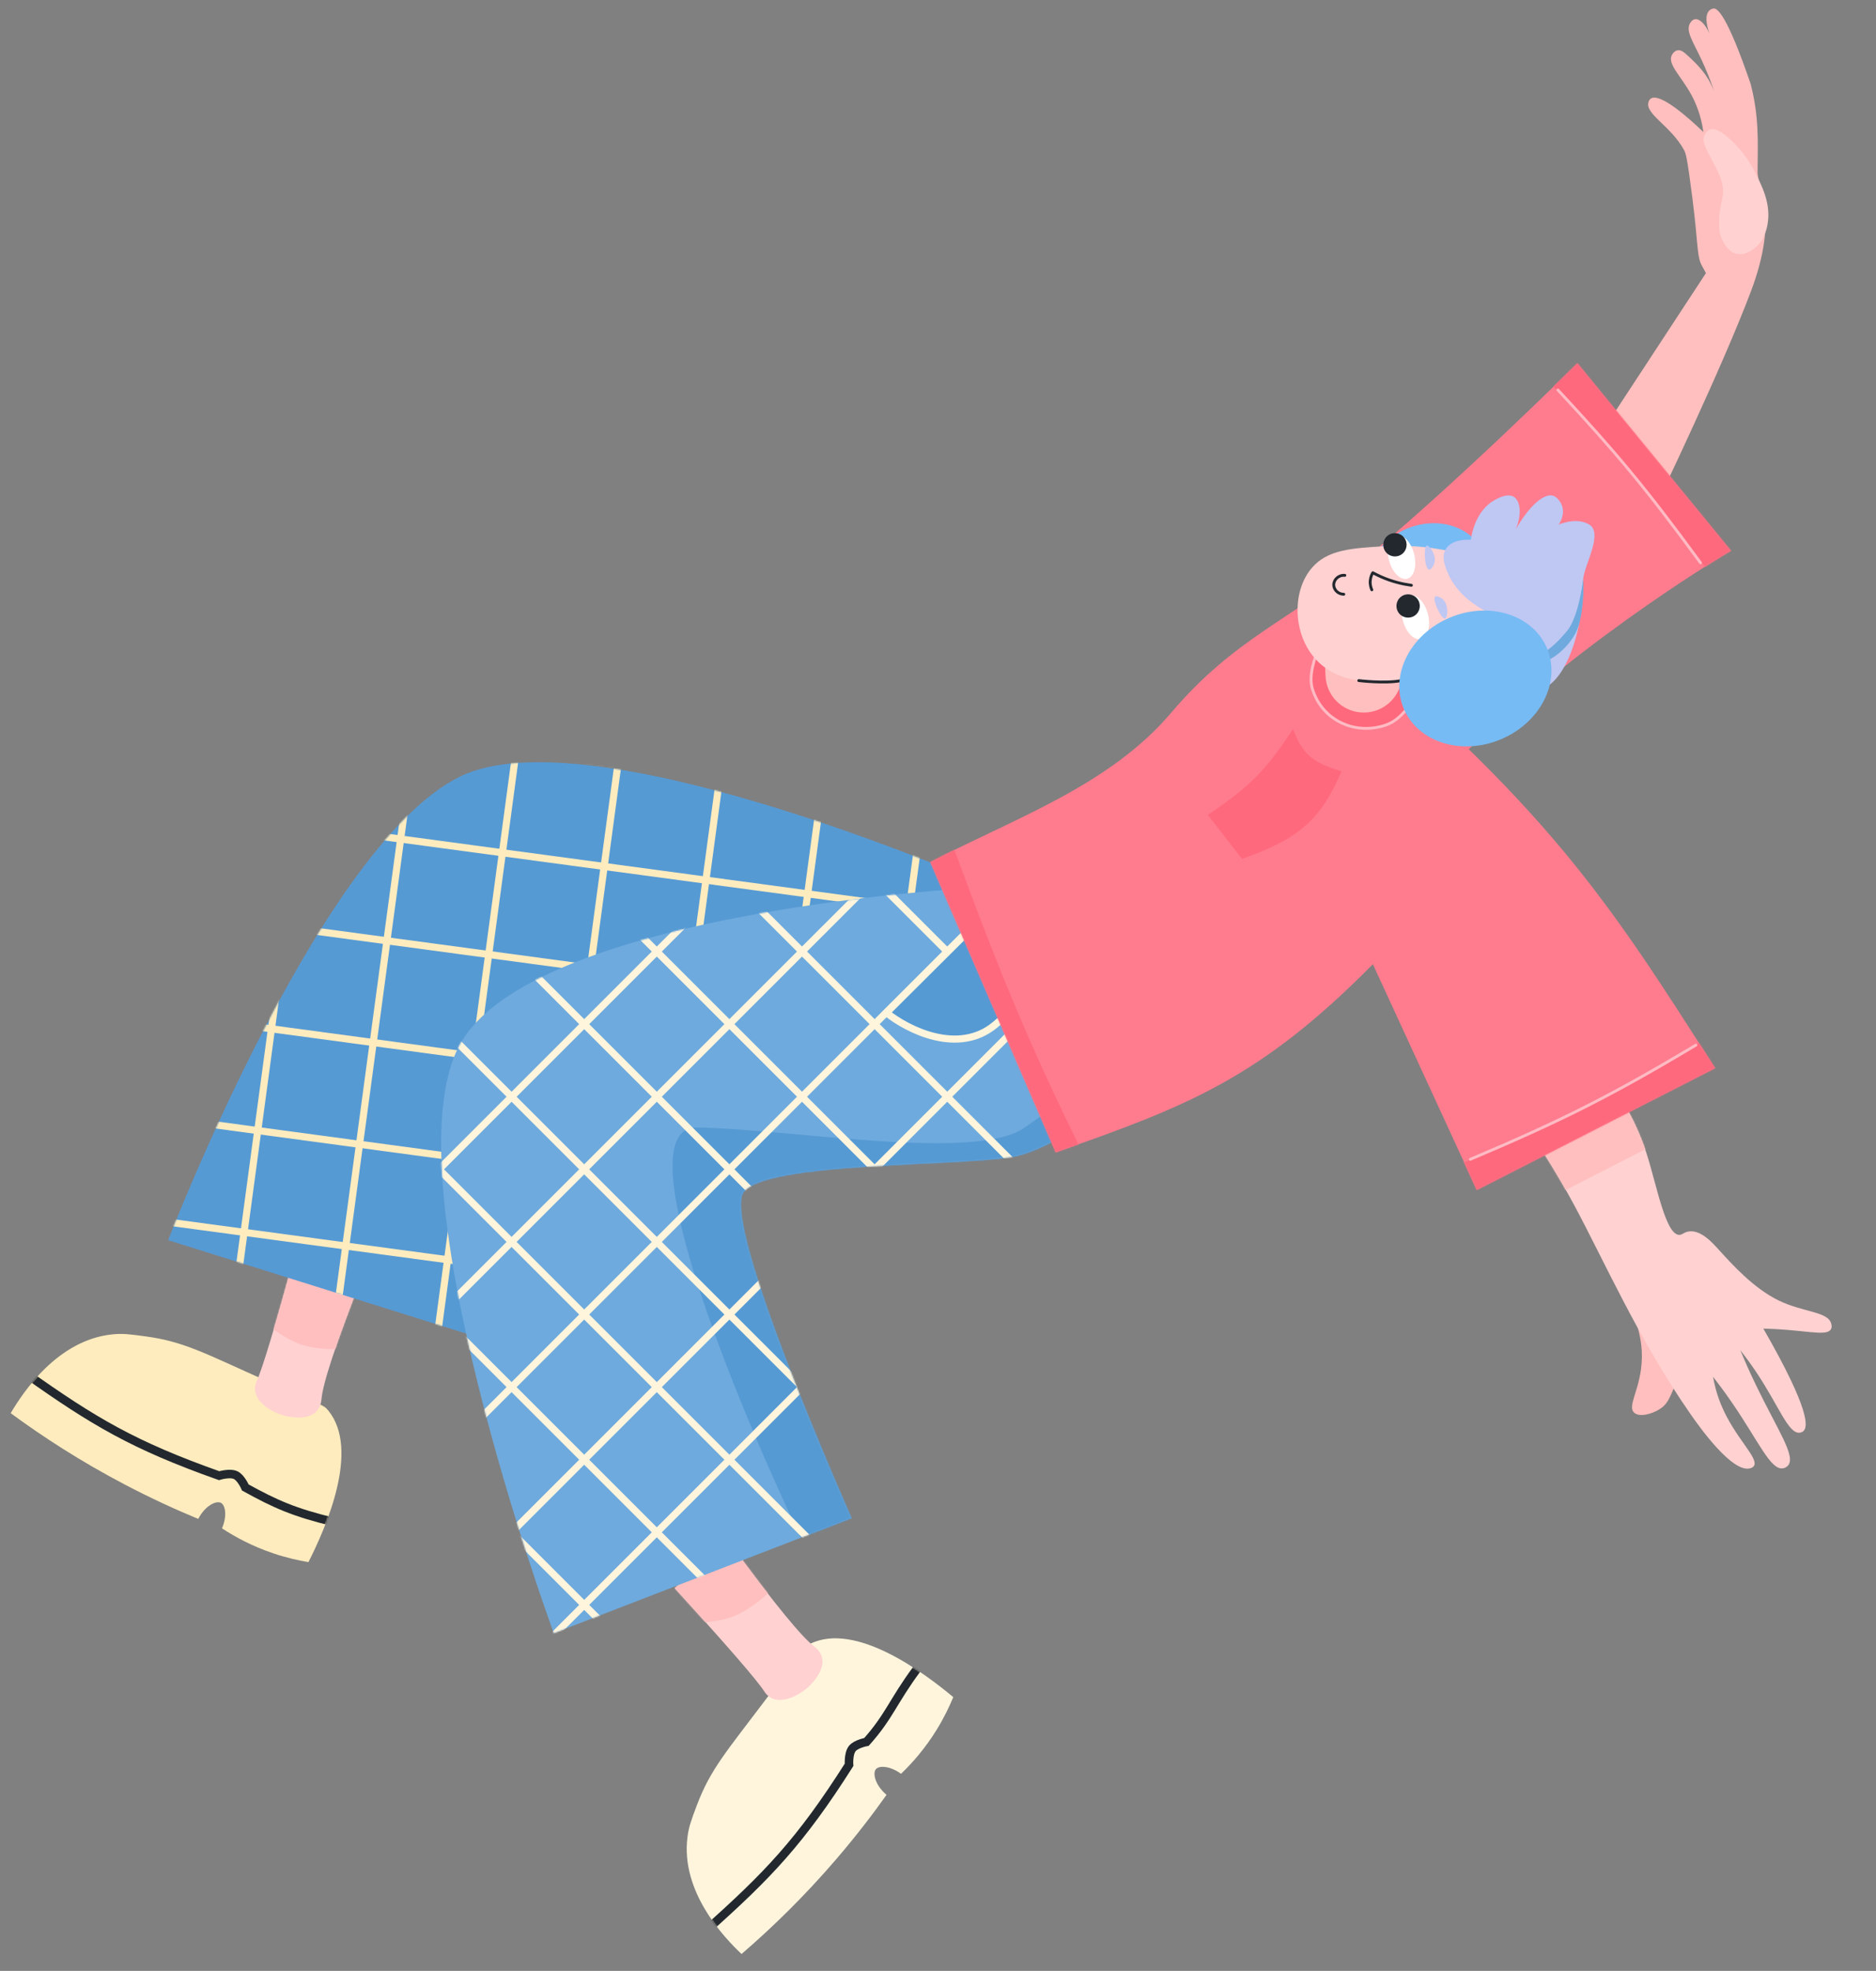 <svg width="1320" height="1387" viewBox="0 0 1320 1387" fill="none" xmlns="http://www.w3.org/2000/svg">
<rect x="0" y="0" width="1320" height="1387" fill="#808080" stroke="none"/>
<path d="M540.414 1193.84C511.237 1232.61 499.957 1244.81 490.245 1270.65C486.514 1280.56 484.648 1285.52 483.732 1292.71C478.743 1331.41 509.607 1363.59 521.775 1375.09C543.019 1356.78 565.945 1334.59 588.763 1307.94C601.931 1292.57 613.562 1277.51 623.784 1263.09C615.764 1256.31 613.849 1247.88 616.338 1244.99C618.711 1242.23 626.54 1242.83 633.989 1248.28C641.739 1240.85 650.856 1230.62 659.144 1217.13C664.166 1208.98 667.904 1201.22 670.747 1194.31C650.147 1177.17 601.988 1140.98 569.881 1156.87C564.842 1159.34 565.557 1160.46 540.414 1193.84Z" fill="#FFF5DD"/>
<path d="M474.737 1117.63C511.019 1157.44 532.217 1181.81 537.81 1190.34C538.269 1191.04 539.788 1193.4 542.665 1194.9C550.523 1198.98 561.819 1193.28 568.111 1187.78C569.294 1186.75 581.065 1176.18 578.318 1166.15C577.141 1161.8 573.708 1159.3 572.786 1158.57C564.807 1152.48 547.312 1132 512.507 1084.48C499.911 1095.54 487.308 1106.57 474.737 1117.63Z" fill="#FFD1D1"/>
<mask id="mask0" mask-type="alpha" maskUnits="userSpaceOnUse" x="474" y="1084" width="105" height="113">
<path d="M474.737 1117.63C511.019 1157.44 532.217 1181.81 537.81 1190.34C538.269 1191.04 539.788 1193.4 542.665 1194.9C550.523 1198.98 561.819 1193.28 568.111 1187.78C569.294 1186.75 581.065 1176.18 578.318 1166.15C577.141 1161.8 573.708 1159.3 572.786 1158.57C564.807 1152.48 547.312 1132 512.507 1084.48C499.911 1095.54 487.308 1106.57 474.737 1117.63Z" fill="#FFD1D1"/>
</mask>
<g mask="url(#mask0)">
<path d="M516.236 1137.42C501.547 1143.1 476.25 1142.67 476.25 1142.67L452.425 1100.24L538.831 1070.29L555.359 1106.79C555.359 1106.79 534.335 1130.42 516.236 1137.42Z" fill="#FFBFBE"/>
</g>
<mask id="mask1" mask-type="alpha" maskUnits="userSpaceOnUse" x="439" y="1126" width="274" height="255">
<path d="M540.414 1193.84C511.237 1232.61 499.957 1244.81 490.245 1270.65C486.514 1280.56 484.648 1285.52 483.732 1292.71C478.743 1331.41 509.607 1363.6 521.775 1375.09C543.019 1356.79 565.945 1334.59 588.763 1307.95C601.931 1292.57 613.562 1277.51 623.784 1263.09C615.764 1256.32 613.849 1247.88 616.338 1244.99C618.711 1242.23 626.54 1242.83 633.989 1248.28C641.739 1240.85 650.856 1230.62 659.144 1217.14C664.166 1208.99 667.904 1201.22 670.747 1194.31C650.147 1177.17 601.988 1140.98 569.881 1156.88C564.842 1159.34 565.557 1160.46 540.414 1193.84Z" fill="#A4A7B7"/>
</mask>
<g mask="url(#mask1)">
<path d="M497.172 1358.21C540.27 1319.74 563.142 1295.97 597.413 1241.98C597.413 1241.98 596.827 1234.03 599.716 1230.48C602.42 1227.16 609.663 1225.85 609.663 1225.85C625.797 1207.79 628.187 1197.44 645.215 1174.46" stroke="#23282E" stroke-width="6"/>
</g>
<path d="M188.356 972.166C144.045 952.392 129.638 944.123 102.28 940.431C91.785 939.008 86.538 938.297 79.319 939.013C40.484 942.797 16.011 980.074 7.528 994.502C30.115 1011.12 56.87 1028.51 87.943 1044.79C105.874 1054.19 123.149 1062.16 139.489 1068.9C144.3 1059.57 152.097 1055.82 155.471 1057.6C158.691 1059.3 159.855 1067.06 156.204 1075.54C165.181 1081.43 177.19 1088.03 192.185 1093.1C201.251 1096.17 209.653 1098.08 217.027 1099.31C229.126 1075.4 253.642 1020.37 230.973 992.627C227.441 988.267 226.508 989.215 188.356 972.166Z" fill="#FFECBE"/>
<path d="M208.338 879.562C194.134 931.524 184.903 962.474 180.694 971.765C180.349 972.527 179.169 975.073 179.439 978.309C180.204 987.128 191.069 993.615 199.084 995.983C200.587 996.432 215.817 1000.71 222.816 993.024C225.858 989.703 226.134 985.463 226.253 984.296C227.125 974.295 235.052 948.557 256.558 893.715C240.472 888.998 224.405 884.262 208.338 879.562Z" fill="#FFD1D1"/>
<mask id="mask2" mask-type="alpha" maskUnits="userSpaceOnUse" x="179" y="879" width="78" height="119">
<path d="M208.339 879.562C194.135 931.524 184.904 962.474 180.695 971.765C180.35 972.527 179.171 975.073 179.44 978.309C180.205 987.128 191.07 993.615 199.085 995.983C200.588 996.432 215.818 1000.71 222.817 993.024C225.859 989.703 226.135 985.463 226.254 984.296C227.126 974.295 235.054 948.557 256.559 893.715C240.473 888.998 224.406 884.262 208.339 879.562Z" fill="#FFD1D1"/>
</mask>
<g mask="url(#mask2)">
<path d="M211.536 946.068C196.666 940.878 177.676 924.16 177.676 924.16L187.014 876.406L272.238 909.568L261.184 948.08C261.184 948.08 229.857 952.463 211.536 946.068Z" fill="#FFBFBE"/>
</g>
<mask id="mask3" mask-type="alpha" maskUnits="userSpaceOnUse" x="0" y="877" width="277" height="287">
<path d="M188.356 972.164C144.044 952.39 129.637 944.121 102.279 940.429C91.785 939.006 86.537 938.295 79.318 939.011C40.483 942.795 16.01 980.072 7.527 994.5C30.114 1011.12 56.869 1028.5 87.942 1044.79C105.873 1054.19 123.148 1062.16 139.488 1068.9C144.3 1059.57 152.096 1055.82 155.47 1057.6C158.69 1059.29 159.855 1067.06 156.203 1075.54C165.18 1081.43 177.189 1088.03 192.184 1093.1C201.25 1096.17 209.652 1098.08 217.026 1099.31C229.125 1075.4 253.641 1020.37 230.972 992.625C227.44 988.265 226.507 989.213 188.356 972.164Z" fill="#FFEAC1"/>
</mask>
<g mask="url(#mask3)">
<path d="M18.476 966.746C65.603 1000.16 93.891 1017.14 154.173 1038.48C154.173 1038.48 161.784 1036.13 165.891 1038.15C169.737 1040.05 172.633 1046.81 172.633 1046.81C193.835 1058.5 206.801 1064.3 234.926 1071.13" stroke="#23282E" stroke-width="6"/>
</g>
<path d="M332.616 542.808C433.409 508.368 695.231 623.67 695.231 623.67L745.85 781.428C745.85 781.428 639.049 821.096 602.807 800.835C566.565 780.574 442.834 707.178 416.416 713.014C389.998 718.85 332.616 939.911 332.616 939.911L118.316 872.761C118.316 872.761 231.823 577.247 332.616 542.808Z" fill="#569AD4"/>
<mask id="mask4" mask-type="alpha" maskUnits="userSpaceOnUse" x="74" y="404" width="730" height="740">
<path d="M332.615 542.808C433.408 508.368 695.229 623.67 695.229 623.67L745.848 781.428C745.848 781.428 639.047 821.096 602.806 800.835C566.564 780.574 442.833 707.178 416.415 713.014C389.997 718.85 332.615 939.911 332.615 939.911L118.314 872.761C118.314 872.761 231.822 577.247 332.615 542.808Z" fill="#569AD4"/>
</mask>
<g mask="url(#mask4)">
<path d="M121.95 695.439L75.38 1041.15" stroke="#FFECBE" stroke-width="5"/>
<path d="M203.422 631.815L156.852 977.53" stroke="#FFECBE" stroke-width="5"/>
<path d="M284.894 568.19L228.538 986.554" stroke="#FFECBE" stroke-width="5"/>
<path d="M366.368 504.566L304.445 964.255" stroke="#FFECBE" stroke-width="5"/>
<path d="M447.84 440.942L401.27 786.657" stroke="#FFECBE" stroke-width="5"/>
<path d="M529.312 377.317L460.89 885.251" stroke="#FFECBE" stroke-width="5"/>
<path d="M610.784 313.693L519.15 993.944" stroke="#FFECBE" stroke-width="5"/>
<path d="M692.256 250.069L600.622 930.319" stroke="#FFECBE" stroke-width="5"/>
<path d="M378.638 895.103L-83.464 832.854" stroke="#FFECBE" stroke-width="5"/>
<path d="M661.236 860.272L-0.546 771.125" stroke="#FFECBE" stroke-width="5"/>
<path d="M667.44 788.2L9.714 699.599" stroke="#FFECBE" stroke-width="5"/>
<path d="M679.415 716.915L90.965 637.646" stroke="#FFECBE" stroke-width="5"/>
<path d="M695.512 646.181L248.194 585.924" stroke="#FFECBE" stroke-width="5"/>
<path d="M676.824 570.762L168.89 502.34" stroke="#FFECBE" stroke-width="5"/>
<path d="M759.742 509.03L79.492 417.395" stroke="#FFECBE" stroke-width="5"/>
<path d="M842.657 447.297L162.406 355.663" stroke="#FFECBE" stroke-width="5"/>
</g>
<path d="M325.838 731.244C383.228 641.513 681.83 625.069 681.83 625.069L828.436 739.977C828.436 739.977 752.885 807.493 711.913 814.222C670.942 820.95 540.371 817.662 523.341 838.684C506.312 859.707 599.14 1068.38 599.14 1068.38L389.673 1149.35C389.673 1149.35 268.449 820.975 325.838 731.244Z" fill="#6EAADD"/>
<mask id="mask5" mask-type="alpha" maskUnits="userSpaceOnUse" x="310" y="625" width="519" height="525">
<path d="M325.838 731.244C383.228 641.513 681.83 625.069 681.83 625.069L828.436 739.977C828.436 739.977 752.885 807.493 711.913 814.222C670.942 820.95 540.371 817.662 523.341 838.684C506.312 859.707 599.14 1068.38 599.14 1068.38L389.673 1149.35C389.673 1149.35 268.449 820.975 325.838 731.244Z" fill="#6EAADD"/>
</mask>
<g mask="url(#mask5)">
<path d="M490.278 793.465C438.282 792.815 517.359 985.47 563.397 1081.88L645.454 1095.69L541.462 856.022L783.567 850.335V752.031C774.089 757.718 748.308 773.966 721.01 793.465C686.888 817.838 555.273 794.277 490.278 793.465Z" fill="#569AD4"/>
<path d="M295.367 1013.74L542.032 1260.4" stroke="#FFF5DD" stroke-width="5"/>
<path d="M294.177 910.374L540.842 1157.04" stroke="#FFF5DD" stroke-width="5"/>
<path d="M292.987 807.009L591.487 1105.51" stroke="#FFF5DD" stroke-width="5"/>
<path d="M291.798 703.644L591.487 1003.33" stroke="#FFF5DD" stroke-width="5"/>
<path d="M290.608 600.278L537.273 846.944" stroke="#FFF5DD" stroke-width="5"/>
<path d="M289.418 496.913L651.826 859.32" stroke="#FFF5DD" stroke-width="5"/>
<path d="M288.229 393.548L773.583 878.902" stroke="#FFF5DD" stroke-width="5"/>
<path d="M287.04 290.183L772.394 775.537" stroke="#FFF5DD" stroke-width="5"/>
<path d="M609.782 930.698L280.075 1260.4" stroke="#FFF5DD" stroke-width="5"/>
<path d="M753.446 684.863L281.269 1157.04" stroke="#FFF5DD" stroke-width="5"/>
<path d="M699.897 636.225L230.614 1105.51" stroke="#FFF5DD" stroke-width="5"/>
<path d="M650.475 583.478L230.62 1003.33" stroke="#FFF5DD" stroke-width="5"/>
<path d="M531.499 600.278L284.834 846.944" stroke="#FFF5DD" stroke-width="5"/>
<path d="M532.689 496.913L170.282 859.32" stroke="#FFF5DD" stroke-width="5"/>
<path d="M533.879 393.548L48.524 878.902" stroke="#FFF5DD" stroke-width="5"/>
<path d="M535.068 290.183L49.714 775.537" stroke="#FFF5DD" stroke-width="5"/>
<path d="M623.739 712.695L688.937 647.786L761.434 660.956C751.825 671.995 726.121 699.492 700.176 721.171C674.231 742.849 638.408 724.553 623.739 712.695Z" fill="#569AD4" stroke="#FFF5DD" stroke-width="5"/>
</g>
<path d="M1130.96 298.058L1200.33 192.206L1198.61 188.964C1198.61 188.964 1197.32 186.882 1196.57 185.018C1193.98 178.389 1194.74 170.351 1190.79 139.306C1187.04 109.959 1186.15 107.835 1184.88 105.49C1175.56 88.463 1157.04 80.059 1159.97 71.671C1160.16 71.093 1160.5 70.139 1161.45 69.441C1168.18 64.56 1190.37 85.058 1198.57 92.934C1196.89 81.151 1193.29 72.696 1190.25 67.057C1183.17 53.901 1173.25 45.332 1176.26 38.944C1176.38 38.672 1177.73 35.944 1180.2 35.403C1182.78 34.852 1185.21 36.953 1187.56 39.149C1194.75 45.912 1201.05 51.85 1205.74 63.361C1206.87 66.133 1207.74 68.864 1207.68 68.882C1207.54 68.939 1204.13 56.727 1197.19 41.952C1191.07 28.919 1186.06 22.018 1189.1 16.455C1189.35 16.018 1190.51 13.894 1192.52 13.521C1195.69 12.93 1199.73 16.766 1202.74 23.433C1202 21.358 1198.48 11.01 1202.92 7.201C1202.92 7.201 1204.08 6.191 1205.57 5.974C1208.34 5.559 1215.08 10.215 1231.79 59.013C1237.67 81.886 1236.92 98.424 1236.67 121.557C1236.55 130.914 1252.12 151.566 1232.08 204.826C1212.04 258.086 1166.96 351.991 1166.96 351.991L1130.96 298.058Z" fill="#FFBFBE"/>
<path d="M1221.69 178.542C1214.93 176.85 1211.73 168.696 1211.18 167.287C1209.87 163.983 1209.71 161.15 1209.64 159.021C1209.13 143.502 1213.36 140.508 1212.16 131.371C1211.43 125.721 1208.68 120.471 1203.21 110.03C1200.42 104.668 1197.29 99.597 1199.29 95.117C1199.46 94.719 1200.63 92.122 1203.22 91.175C1205.07 90.486 1208.79 90.246 1217.22 97.866C1227.45 107.093 1232.78 117.222 1234.05 119.644C1239.96 131.109 1246.44 143.72 1243.56 158.577C1241.73 168.089 1237.13 172.454 1236.05 173.425C1234.42 174.865 1228.49 180.267 1221.69 178.542Z" fill="#FFD1D1"/>
<path d="M1152.77 921.558C1146.59 927.054 1158.07 938.627 1154.62 963.78C1152.33 980.426 1145.31 989.827 1149.77 994.088C1153.41 997.562 1162.15 995.199 1167.66 991.731C1175.77 986.627 1174.92 980.433 1185.54 960.715C1192.35 948.072 1194.53 947.256 1194.17 943.073C1192.88 927.704 1161.34 913.927 1152.77 921.558Z" fill="#FFBFBE"/>
<path d="M1117.82 742.91C1141.47 769.252 1152.74 793.638 1158.63 811.94C1165.8 834.22 1171.9 868.998 1181.6 869.018C1183.78 869.02 1184.49 867.314 1187.92 866.676C1196.71 865.031 1205.35 875.046 1209.56 879.671C1218.88 889.953 1234 906.689 1251.54 915.204C1269.12 923.722 1286.64 922.85 1288.58 931.839C1288.73 932.569 1289.08 934.061 1288.3 935.417C1285.91 939.739 1275.58 937.348 1257.38 935.872C1250.36 935.307 1244.59 935.08 1240.73 934.979C1274.14 993.116 1272.12 1004.5 1268.81 1007.23C1267.85 1008.01 1266.64 1008.21 1266.4 1008.23C1258.38 1009.31 1251.94 989.888 1235.85 965.758C1231.21 958.813 1227.09 953.461 1224.51 950.194C1226.78 955.637 1230.47 964.233 1235.48 974.624C1250.93 1006.69 1263.92 1024.88 1258.01 1031.44C1256.7 1032.89 1254.97 1033.23 1254.62 1033.29C1245.84 1034.83 1237.71 1014.78 1218.52 986.875C1212.99 978.82 1208.19 972.542 1205.34 968.899C1206.1 973.263 1207.62 980.302 1210.95 988.432C1220.65 1012.02 1238.01 1026.16 1234.01 1031.76C1233.28 1032.78 1232.19 1033.07 1231.43 1033.29C1218.88 1036.8 1195.75 1004.14 1189.45 995.095C1152.86 942.528 1128.23 886.303 1107.59 847.989C1096.3 827.027 1078.16 796.295 1050.87 761.125C1073.2 755.037 1095.49 748.972 1117.82 742.91Z" fill="#FFD1D1"/>
<mask id="mask6" mask-type="alpha" maskUnits="userSpaceOnUse" x="1020" y="735" width="290" height="305">
<path d="M1117.82 742.91C1141.47 769.252 1152.74 793.639 1158.63 811.94C1165.8 834.22 1171.9 868.998 1181.6 869.018C1183.78 869.021 1184.49 867.314 1187.92 866.677C1196.71 865.031 1205.35 875.046 1209.56 879.671C1218.88 889.953 1234 906.689 1251.54 915.204C1269.12 923.723 1286.64 922.851 1288.58 931.839C1288.73 932.569 1289.08 934.061 1288.3 935.417C1285.91 939.739 1275.58 937.348 1257.38 935.872C1250.36 935.308 1244.59 935.08 1240.73 934.979C1274.14 993.117 1272.12 1004.5 1268.81 1007.23C1267.85 1008.01 1266.64 1008.21 1266.4 1008.23C1258.38 1009.31 1251.94 989.888 1235.85 965.758C1231.21 958.814 1227.09 953.461 1224.51 950.195C1226.78 955.637 1230.47 964.234 1235.48 974.624C1250.93 1006.69 1263.92 1024.88 1258.01 1031.44C1256.7 1032.89 1254.97 1033.23 1254.62 1033.29C1245.84 1034.83 1237.71 1014.78 1218.52 986.875C1212.99 978.82 1208.19 972.542 1205.34 968.9C1206.1 973.263 1207.62 980.302 1210.95 988.432C1220.65 1012.02 1238.01 1026.16 1234.01 1031.76C1233.28 1032.78 1232.19 1033.07 1231.43 1033.29C1218.88 1036.8 1195.75 1004.14 1189.45 995.095C1152.86 942.529 1128.23 886.303 1107.59 847.989C1096.3 827.028 1078.16 796.295 1050.87 761.126C1073.2 755.038 1095.49 748.972 1117.82 742.91Z" fill="#FFD1D1"/>
</mask>
<g mask="url(#mask6)">
<path d="M1177.89 798.441L1079.74 848.658L1049.73 799.744L1147.01 748.542L1177.89 798.441Z" fill="#FFBFBE"/>
</g>
<path d="M742.85 810.928L654.605 606.699C712.591 576.325 780.32 553.259 824.127 501.516C867.933 449.773 907.812 436.233 955.959 396.923C1022.22 342.824 1109.87 255.633 1109.87 255.633L1217.94 387.586C1217.94 387.586 1121.02 444.022 1033.43 527.235C1116 607.801 1152.91 667.695 1206.78 751.676L1039.11 837.402L965.99 678.557C886.562 758.959 835.178 778.54 742.85 810.928Z" fill="#FF7C8E"/>
<mask id="mask7" mask-type="alpha" maskUnits="userSpaceOnUse" x="654" y="255" width="564" height="583">
<path d="M742.85 810.928L654.605 606.699C712.591 576.325 780.32 553.259 824.127 501.516C867.933 449.773 907.812 436.233 955.959 396.923C1022.22 342.824 1109.87 255.633 1109.87 255.633L1217.94 387.586C1217.94 387.586 1121.02 444.022 1033.43 527.235C1116 607.801 1152.91 667.695 1206.78 751.676L1039.11 837.402L965.99 678.557C886.562 758.959 835.178 778.54 742.85 810.928Z" fill="#FF7C8E"/>
</mask>
<g mask="url(#mask7)">
<path d="M1259.07 396.903L1132.95 247.632L1084.66 263.198C1144.36 325.589 1171.95 360.774 1217.96 423.644L1259.07 396.903Z" fill="#FF697D"/>
<path d="M1040.66 866.973L1213.84 776.434L1209.18 725.909C1135.27 770.568 1094.92 789.827 1023.53 821.022L1040.66 866.973Z" fill="#FF697D"/>
<path d="M624.081 625.843L724.543 854.626L775.104 837.839C726.176 741.41 704.614 687.729 669.364 592.188L624.081 625.843Z" fill="#FF697D"/>
<path d="M1034.56 815.849C1101.01 787.775 1135.47 769.984 1193.27 735.504" stroke="#FFBBC4" stroke-width="2" stroke-linecap="round" stroke-linejoin="round"/>
<path d="M1196.51 396.055C1158.42 343.91 1136.39 317.581 1096.18 274.44" stroke="#FFBBC4" stroke-width="2" stroke-linecap="round" stroke-linejoin="round"/>
</g>
<path d="M923.493 485.019C917.762 467.014 938.879 435.304 938.879 435.304L1007.24 463.635C1007.24 463.635 996.218 502.625 975.57 510.075C954.672 517.614 930.799 507.971 923.493 485.019Z" fill="#FF697D" stroke="#FFBBC4" stroke-width="2"/>
<path d="M957.216 501.346C943.777 500.169 933.285 489.227 932.672 475.751L930.465 427.28C929.954 416.057 938.786 406.615 950.018 406.375L978.113 405.776C991.244 405.496 1001.08 417.733 997.974 430.495L985.726 480.885C982.584 493.813 970.469 502.508 957.216 501.346Z" fill="#FFBFBE"/>
<path d="M1018.16 439.686C1040.13 430.425 1051.57 407.796 1043.71 389.143C1035.85 370.49 1011.67 362.877 989.704 372.138C967.737 381.4 956.301 404.028 964.16 422.681C972.019 441.334 996.198 448.947 1018.16 439.686Z" fill="#76BBF4"/>
<path d="M1032.93 391.061C1019.78 387.255 999.289 382.916 974.242 384.397C950.71 385.795 933.948 386.819 922.946 399.766C909.28 415.859 909.743 444.265 924.033 461.94C939.201 480.693 963.988 480.087 974.742 479.836C1016.62 478.809 1054.46 446.221 1050.49 430.957C1047.81 420.644 1026.67 420.464 1024.76 408.04C1023.77 401.287 1029.04 394.911 1032.93 391.061Z" fill="#FFD1D1"/>
<ellipse cx="986.145" cy="391.977" rx="15.835" ry="9.095" transform="rotate(75.277 986.145 391.977)" fill="white"/>
<circle cx="981.51" cy="383.385" r="8.21" transform="rotate(52.633 981.51 383.385)" fill="#23282E"/>
<ellipse cx="995.882" cy="434.366" rx="15.835" ry="9.095" transform="rotate(75.277 995.882 434.366)" fill="white"/>
<circle cx="990.78" cy="426.447" r="8.21" transform="rotate(52.633 990.78 426.447)" fill="#23282E"/>
<path d="M956.056 478.949C956.056 478.949 974.201 481.189 985.496 479.045C994.607 477.315 1007.87 471.096 1007.87 471.096" stroke="#23282E" stroke-width="2" stroke-linecap="round"/>
<path d="M1009.86 419.894C1007.45 422.013 1014.39 436.003 1016.76 435.386C1018.57 434.925 1019.89 425.258 1014.62 421.272C1013.43 420.383 1010.88 418.996 1009.86 419.894Z" fill="#BFC7F3"/>
<path d="M1055.37 434.788C1045.85 431.016 1026.59 421.783 1018.72 403.29C1016.74 398.614 1014.02 391.951 1017.27 386.447C1021.81 378.85 1034.22 379.802 1034.89 379.865C1035.55 375.461 1038.51 359.244 1051.61 351.924C1053.86 350.663 1060.65 346.89 1065.14 349.626C1069.79 352.498 1070.95 361.844 1066.51 372.585C1075.73 356.275 1086.42 346.724 1092.9 348.909C1095.6 349.823 1097.99 352.89 1099.06 355.877C1101.38 362.431 1097.25 368.421 1096.73 369.145C1100.77 367.587 1110.04 364.646 1117.82 368.878C1129.05 374.959 1113.64 399.15 1113.95 408.624C1114.97 439.43 1102.01 485.215 1079.82 485.885C1058.61 486.583 1056.69 438.086 1055.37 434.788Z" fill="#BFC7F3"/>
<path d="M1113.94 407.678C1113.46 411.895 1110.39 434.782 1102.4 444.285C1096.51 451.283 1090.57 456.967 1086.75 458.631C1087.01 460.907 1087.28 463.157 1087.51 465.423C1090.38 464.443 1101.51 458.49 1108.48 445.798C1114.5 434.789 1114.45 411.014 1113.94 407.678Z" fill="#6EAADD"/>
<path d="M1056.13 520.258C1083.96 508.524 1098.45 479.852 1088.49 456.218C1078.53 432.583 1047.9 422.936 1020.07 434.67C992.237 446.403 977.748 475.075 987.706 498.71C997.664 522.344 1028.3 531.991 1056.13 520.258Z" fill="#76BBF4"/>
<path d="M993.091 411.888C986.887 411.045 979.537 409.358 971.769 405.914C969.68 404.999 967.764 404.026 965.938 403.055C965.333 404.046 964.387 405.973 964.152 408.523C963.847 411.593 964.743 413.95 965.242 415.072" stroke="#23282E" stroke-width="2" stroke-miterlimit="10" stroke-linecap="round" stroke-linejoin="round"/>
<path d="M946.274 404.897C941.921 404.457 938.347 407.938 938.455 411.704C938.537 415.127 941.626 418.196 945.532 418.199" stroke="#23282E" stroke-width="2" stroke-miterlimit="10" stroke-linecap="round" stroke-linejoin="round"/>
<path d="M1005.43 400.825C1002.31 400.169 1001.56 384.564 1003.91 383.938C1005.72 383.45 1011.57 391.251 1008.9 397.305C1008.32 398.639 1006.76 401.097 1005.43 400.825Z" fill="#BFC7F3"/>
<path d="M909.808 513.001C893.182 538.094 882.559 551.879 849.8 573.402L873.905 604.438C916.202 589.732 929.828 575.112 944.026 542.732C923.501 536.905 916.46 530.481 909.808 513.001Z" fill="#FF697D"/>
</svg>
